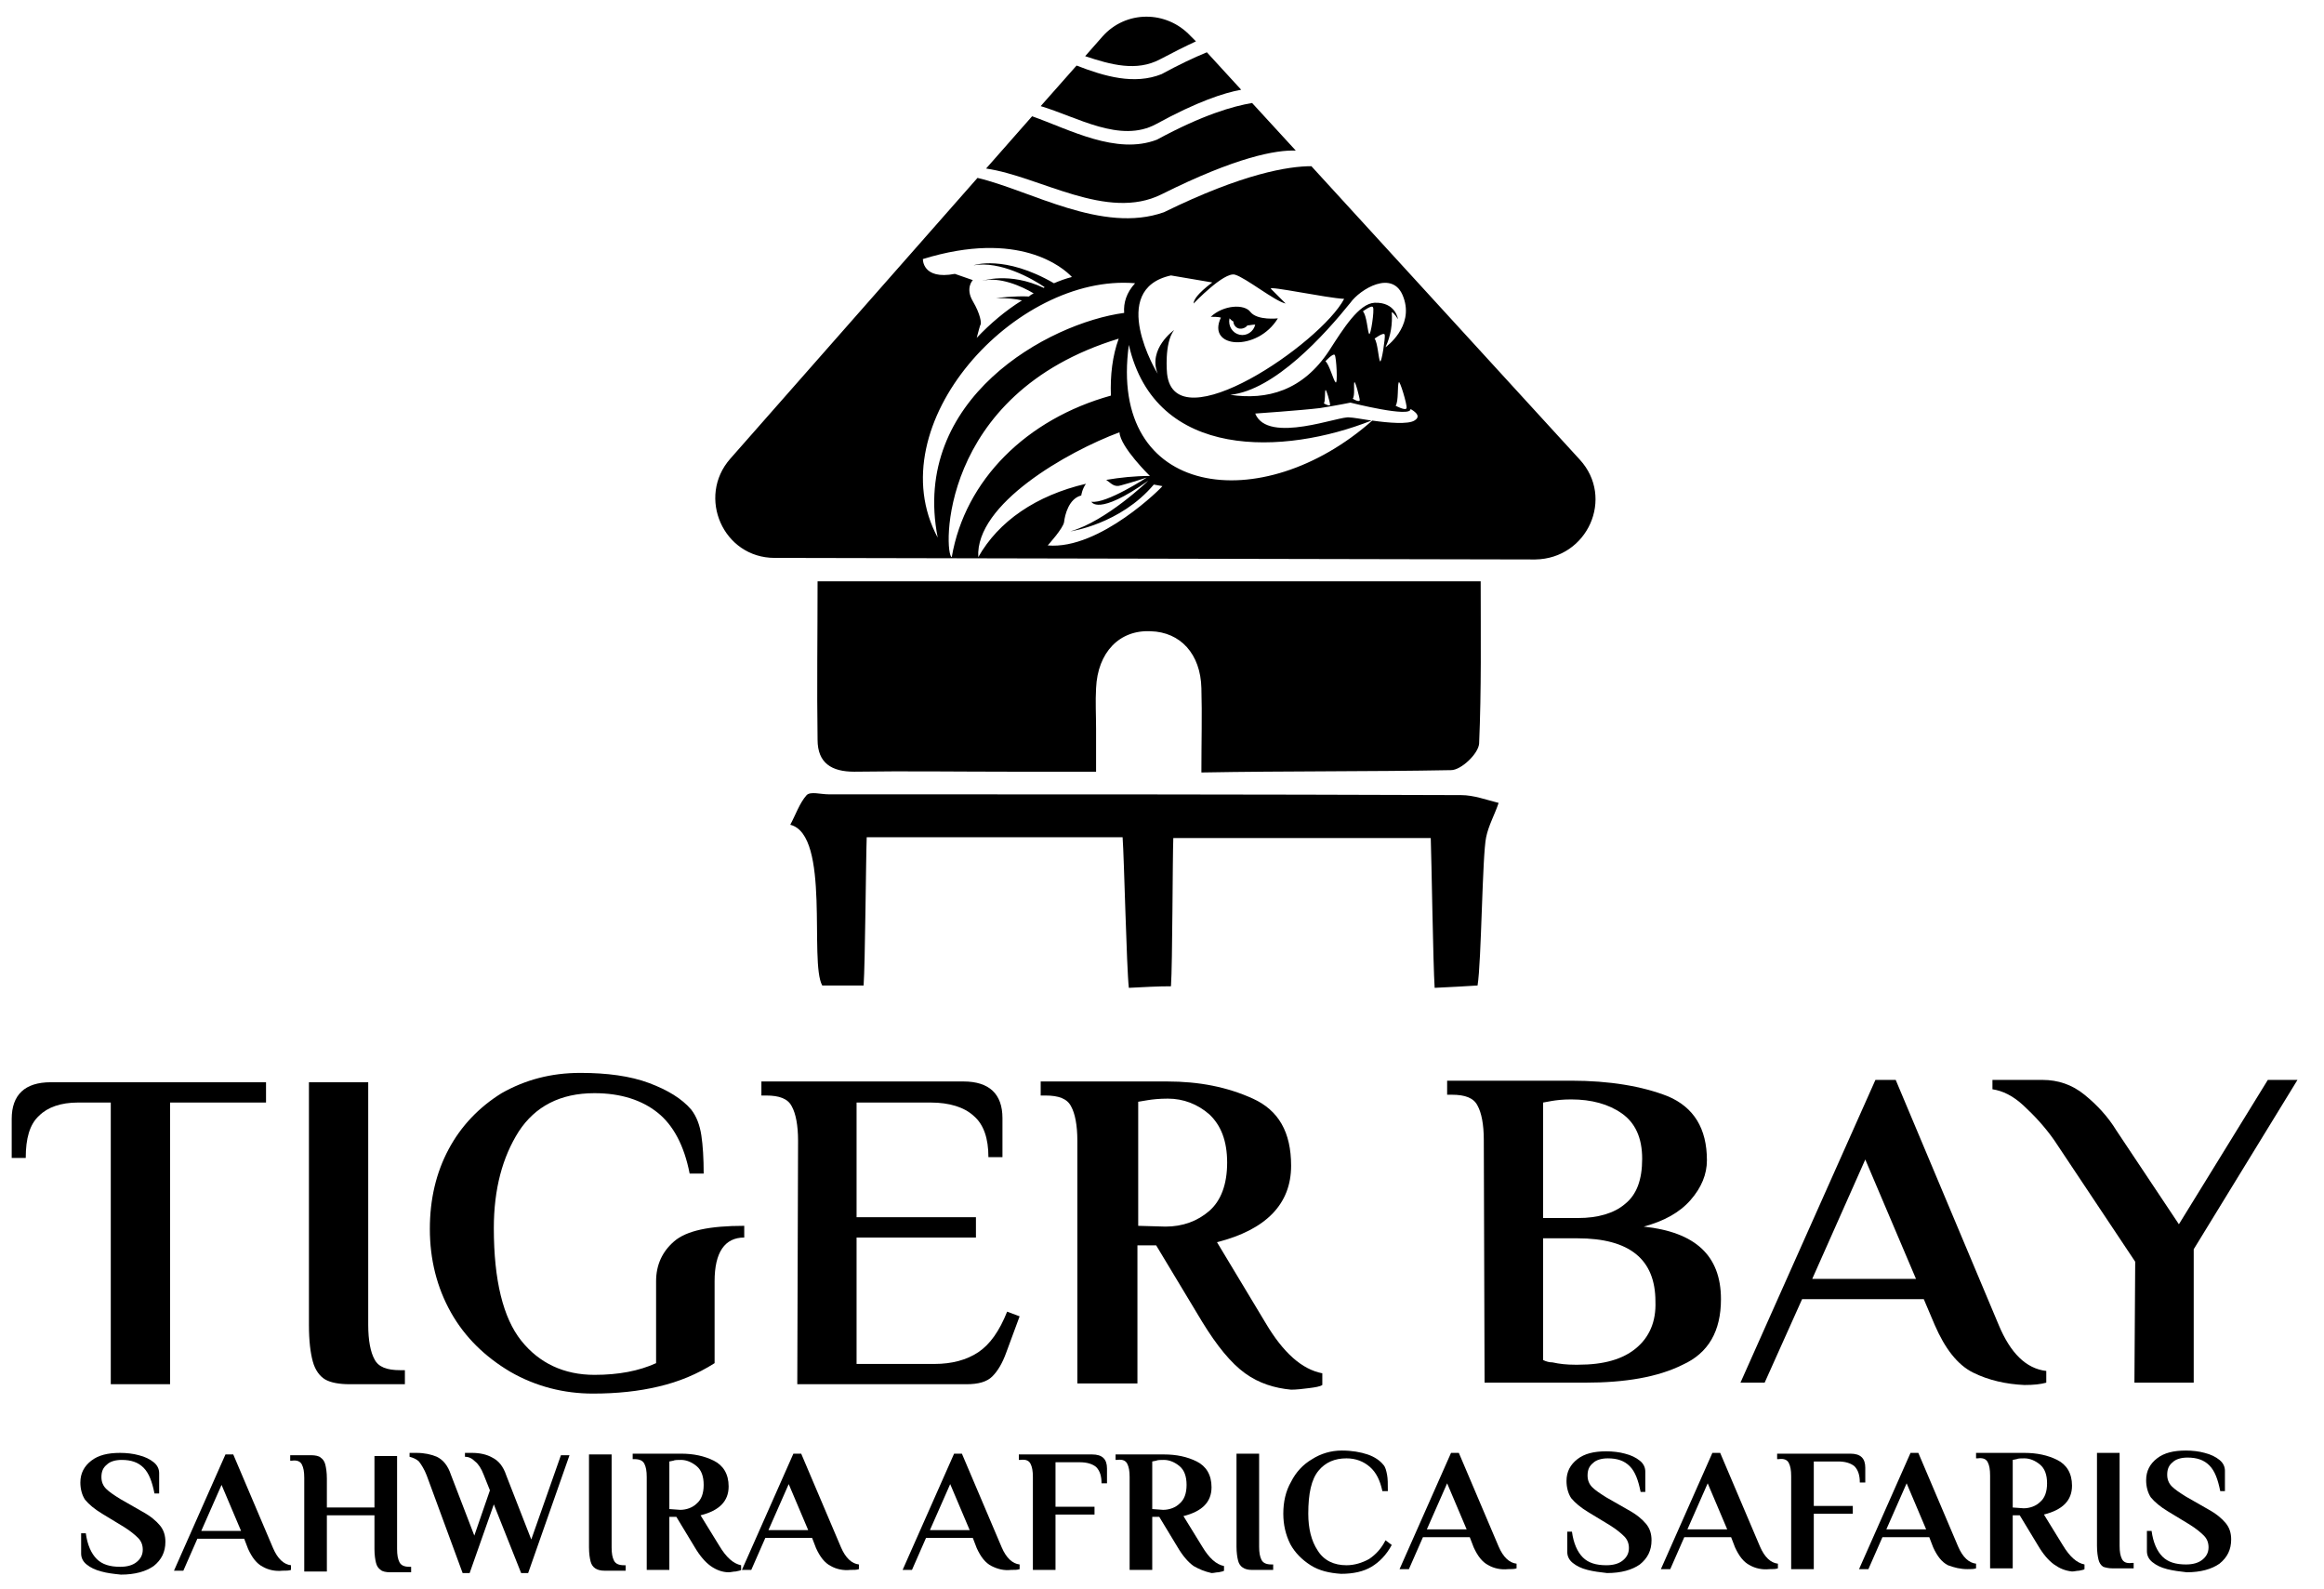 <svg xmlns="http://www.w3.org/2000/svg" xmlns:xlink="http://www.w3.org/1999/xlink" id="Layer_1" x="0px" y="0px" viewBox="0 0 297.9 203.6" style="enable-background:new 0 0 297.9 203.6;" xml:space="preserve"><style type="text/css">	.st0{clip-path:url(#SVGID_00000062909599281656542520000011854040647852777112_);}	.st1{clip-path:url(#SVGID_00000093174780252800524120000018176891732822897064_);}</style><g>	<defs>		<rect id="SVGID_1_" x="-23.8" y="-7.1" width="343.8" height="228.8"></rect>	</defs>	<clipPath id="SVGID_00000031892472345647433500000006161411500622580353_">		<use xlink:href="#SVGID_1_" style="overflow:visible;"></use>	</clipPath>	<g style="clip-path:url(#SVGID_00000031892472345647433500000006161411500622580353_);">		<defs>			<rect id="SVGID_00000017518969760926811630000002823013000504230312_" x="-23.8" y="-70" width="343.8" height="343.8"></rect>		</defs>		<clipPath id="SVGID_00000144302299411387266320000015282478867989739406_">			<use xlink:href="#SVGID_00000017518969760926811630000002823013000504230312_" style="overflow:visible;"></use>		</clipPath>		<path style="clip-path:url(#SVGID_00000144302299411387266320000015282478867989739406_);" d="M13,201.4c-0.8-0.2-1.4-0.5-1.9-0.9    c-0.5-0.4-0.7-0.9-0.7-1.4l0-2.6l0.6,0c0.2,1.5,0.7,2.6,1.4,3.3c0.7,0.7,1.7,1,3,1c0.9,0,1.6-0.2,2.1-0.6c0.5-0.4,0.8-0.9,0.8-1.6    c0-0.6-0.2-1.1-0.6-1.5c-0.4-0.4-1-0.9-1.8-1.4l-2.8-1.7c-1-0.6-1.7-1.2-2.2-1.8c-0.4-0.6-0.6-1.4-0.6-2.2c0-1.2,0.5-2.1,1.4-2.8    c0.9-0.7,2.1-1,3.7-1c0.8,0,1.7,0.1,2.4,0.3c0.8,0.2,1.4,0.5,1.9,0.9c0.5,0.4,0.7,0.9,0.7,1.4l0,2.6l-0.6,0    c-0.3-1.5-0.7-2.6-1.4-3.3c-0.7-0.7-1.6-1-2.8-1c-0.8,0-1.5,0.2-1.9,0.6c-0.5,0.4-0.7,0.9-0.7,1.6c0,0.6,0.2,1.1,0.6,1.5    c0.4,0.4,1,0.8,1.8,1.3l2.8,1.6c1.1,0.6,1.8,1.2,2.3,1.8c0.5,0.6,0.7,1.3,0.7,2.1c0,1.3-0.5,2.3-1.5,3.1c-1,0.7-2.4,1.1-4.2,1.1    C14.5,201.7,13.7,201.6,13,201.4"></path>		<path style="clip-path:url(#SVGID_00000144302299411387266320000015282478867989739406_);" d="M33.7,200.8    c-0.8-0.4-1.4-1.2-1.9-2.3l-0.5-1.3l-6,0l-1.8,4.1l-1.2,0l6.6-14.9l1,0l5.1,12c0.6,1.4,1.4,2.1,2.3,2.2l0,0.6    c-0.3,0.1-0.6,0.1-1.1,0.1C35.3,201.4,34.4,201.2,33.7,200.8 M25.8,196.2l5.1,0l-2.5-5.9L25.8,196.2z"></path>		<path style="clip-path:url(#SVGID_00000144302299411387266320000015282478867989739406_);" d="M39,189.4c0-0.8-0.1-1.3-0.3-1.7    c-0.2-0.4-0.6-0.6-1.3-0.5l-0.2,0l0-0.7l2.7,0c0.5,0,1,0.1,1.2,0.3c0.3,0.2,0.5,0.5,0.6,0.9c0.1,0.4,0.2,1,0.2,1.8l0,3.7l6.1,0    l0-6.6l2.9,0l0,11.9c0,0.8,0.1,1.3,0.3,1.7c0.2,0.4,0.6,0.6,1.3,0.6l0.2,0l0,0.7l-2.7,0c-0.5,0-1-0.1-1.2-0.3    c-0.3-0.2-0.5-0.5-0.6-0.9c-0.1-0.4-0.2-1-0.2-1.8l0-4.3l-6.1,0l0,7.2l-2.9,0L39,189.4z"></path>		<path style="clip-path:url(#SVGID_00000144302299411387266320000015282478867989739406_);" d="M54.7,189.1c-0.3-0.8-0.7-1.4-1-1.8    c-0.3-0.3-0.8-0.5-1.2-0.6l0-0.5l0.9,0c1,0,1.9,0.2,2.6,0.5c0.8,0.4,1.4,1.1,1.8,2.3l3,7.8l2-5.8l-0.8-2c-0.3-0.8-0.7-1.4-1.1-1.7    c-0.4-0.4-0.8-0.6-1.3-0.6l0-0.5l0.9,0c1,0,1.9,0.2,2.6,0.6c0.8,0.4,1.4,1.1,1.8,2.3l3.2,8.2l3.8-10.8l1.1,0l-5.3,15.1l-0.9,0    l-3.5-8.8l-3.1,8.8l-0.9,0L54.7,189.1z"></path>		<path style="clip-path:url(#SVGID_00000144302299411387266320000015282478867989739406_);" d="M76.3,201c-0.3-0.2-0.5-0.5-0.6-0.9    c-0.1-0.4-0.2-1-0.2-1.8l0-11.9l2.9,0l0,11.9c0,0.8,0.1,1.3,0.3,1.7c0.2,0.4,0.6,0.6,1.3,0.6l0.2,0l0,0.7l-2.7,0    C77,201.3,76.6,201.2,76.3,201"></path>		<path style="clip-path:url(#SVGID_00000144302299411387266320000015282478867989739406_);" d="M91.1,200.7    c-0.7-0.5-1.4-1.3-2.1-2.5l-2.3-3.8l-0.9,0l0,6.8l-2.9,0l0-11.9c0-0.8-0.1-1.3-0.3-1.7c-0.2-0.4-0.6-0.6-1.3-0.6l-0.2,0l0-0.7    l6.2,0c1.6,0,3,0.3,4.2,0.9c1.2,0.6,1.9,1.7,1.9,3.3c0,1.9-1.2,3.1-3.6,3.7l2.4,3.9c0.9,1.5,1.8,2.3,2.8,2.5l0,0.6    c-0.1,0.1-0.3,0.1-0.7,0.2c-0.3,0-0.6,0.1-0.9,0.1C92.6,201.5,91.8,201.2,91.1,200.7 M87.2,193.5c0.8,0,1.6-0.3,2.1-0.8    c0.6-0.5,0.9-1.3,0.9-2.4c0-1.1-0.3-1.9-0.9-2.4c-0.6-0.5-1.3-0.8-2-0.8c-0.4,0-0.8,0-1,0.1l-0.5,0.1l0,6.1L87.2,193.5z"></path>		<path style="clip-path:url(#SVGID_00000144302299411387266320000015282478867989739406_);" d="M106.5,200.7    c-0.8-0.4-1.4-1.2-1.9-2.3l-0.5-1.3l-6,0l-1.8,4.1l-1.2,0l6.6-14.9l1,0l5.1,12c0.6,1.4,1.4,2.1,2.3,2.2l0,0.6    c-0.3,0.1-0.6,0.1-1.1,0.1C108.1,201.3,107.2,201.1,106.5,200.7 M98.5,196.1l5.1,0l-2.5-5.9L98.5,196.1z"></path>		<path style="clip-path:url(#SVGID_00000144302299411387266320000015282478867989739406_);" d="M127.1,200.7    c-0.8-0.4-1.4-1.2-1.9-2.3l-0.5-1.3l-6,0l-1.8,4.1l-1.2,0l6.6-14.9l1,0l5.1,12c0.6,1.4,1.4,2.1,2.3,2.2l0,0.6    c-0.3,0.1-0.6,0.1-1.1,0.1C128.7,201.3,127.9,201.1,127.1,200.7 M119.2,196.1l5.1,0l-2.5-5.9L119.2,196.1z"></path>		<path style="clip-path:url(#SVGID_00000144302299411387266320000015282478867989739406_);" d="M132.4,189.3c0-0.8-0.1-1.3-0.3-1.7    c-0.2-0.4-0.6-0.6-1.3-0.5l-0.2,0l0-0.7l9.4,0c1.3,0,1.9,0.6,1.9,1.8l0,1.9l-0.7,0c0-0.9-0.2-1.6-0.7-2.1    c-0.5-0.4-1.2-0.6-2.1-0.6l-3.1,0l0,5.7l5,0l0,1l-5,0l0,7.1l-2.9,0L132.4,189.3z"></path>		<path style="clip-path:url(#SVGID_00000144302299411387266320000015282478867989739406_);" d="M153,200.7    c-0.7-0.5-1.4-1.3-2.1-2.5l-2.3-3.8l-0.9,0l0,6.8l-2.9,0l0-11.9c0-0.8-0.1-1.3-0.3-1.7c-0.2-0.4-0.6-0.6-1.3-0.5l-0.2,0l0-0.7    l6.2,0c1.6,0,3,0.3,4.2,0.9c1.2,0.6,1.9,1.7,1.9,3.3c0,1.9-1.2,3.1-3.6,3.7l2.4,3.9c0.9,1.5,1.8,2.3,2.8,2.5l0,0.6    c-0.1,0.1-0.3,0.1-0.7,0.2c-0.3,0-0.6,0.1-0.9,0.1C154.4,201.4,153.7,201.1,153,200.7 M149.1,193.5c0.8,0,1.6-0.3,2.1-0.8    c0.6-0.5,0.9-1.3,0.9-2.4c0-1.1-0.3-1.9-0.9-2.4c-0.6-0.5-1.3-0.8-2-0.8c-0.4,0-0.8,0-1,0.1l-0.5,0.1l0,6.1L149.1,193.5z"></path>		<path style="clip-path:url(#SVGID_00000144302299411387266320000015282478867989739406_);" d="M159.3,200.9    c-0.3-0.2-0.5-0.5-0.6-0.9c-0.1-0.4-0.2-1-0.2-1.8l0-11.9l2.9,0l0,11.9c0,0.8,0.1,1.3,0.3,1.7c0.2,0.4,0.6,0.6,1.3,0.6l0.2,0    l0,0.7l-2.7,0C160,201.2,159.6,201.1,159.3,200.9"></path>		<path style="clip-path:url(#SVGID_00000144302299411387266320000015282478867989739406_);" d="M168,200.6c-1.1-0.7-2-1.6-2.6-2.7    c-0.6-1.2-0.9-2.5-0.9-3.9c0-1.5,0.3-2.9,1-4.1c0.6-1.2,1.5-2.2,2.7-2.9c1.1-0.7,2.4-1.1,3.8-1.1c1.3,0,2.4,0.2,3.3,0.5    c0.9,0.3,1.6,0.8,2,1.3c0.3,0.3,0.4,0.8,0.5,1.3c0.1,0.5,0.1,1.2,0.1,2.1l-0.7,0c-0.3-1.4-0.8-2.4-1.6-3.1c-0.8-0.7-1.8-1.1-3-1.1    c-1.5,0-2.7,0.5-3.6,1.6c-0.9,1.1-1.3,2.9-1.3,5.5c0,1.9,0.4,3.5,1.2,4.7c0.8,1.3,2.1,1.9,3.7,1.9c1,0,2-0.3,2.9-0.8    c0.9-0.6,1.6-1.4,2.1-2.4l0.8,0.6c-0.7,1.3-1.6,2.2-2.6,2.8c-1,0.6-2.3,0.9-3.9,0.9C170.4,201.6,169.1,201.3,168,200.6"></path>		<path style="clip-path:url(#SVGID_00000144302299411387266320000015282478867989739406_);" d="M190.8,200.6    c-0.8-0.4-1.4-1.2-1.9-2.3l-0.5-1.3l-6,0l-1.8,4.1l-1.2,0l6.6-14.9l1,0l5.1,12c0.6,1.4,1.4,2.1,2.3,2.2l0,0.6    c-0.3,0.1-0.6,0.1-1.1,0.1C192.4,201.2,191.5,201,190.8,200.6 M182.9,196l5.1,0l-2.5-5.9L182.9,196z"></path>		<path style="clip-path:url(#SVGID_00000144302299411387266320000015282478867989739406_);" d="M203.5,201.2    c-0.8-0.2-1.4-0.5-1.9-0.9c-0.5-0.4-0.7-0.9-0.7-1.4l0-2.6l0.6,0c0.2,1.5,0.7,2.6,1.4,3.3c0.7,0.7,1.7,1,3,1    c0.9,0,1.6-0.2,2.1-0.6c0.5-0.4,0.8-0.9,0.8-1.6c0-0.6-0.2-1.1-0.6-1.5c-0.4-0.4-1-0.9-1.8-1.4l-2.8-1.7c-1-0.6-1.7-1.2-2.2-1.8    c-0.4-0.6-0.6-1.4-0.6-2.2c0-1.2,0.5-2.1,1.4-2.8c0.9-0.7,2.1-1,3.7-1c0.8,0,1.7,0.1,2.4,0.3c0.8,0.2,1.4,0.5,1.9,0.9    c0.5,0.4,0.7,0.9,0.7,1.4l0,2.6l-0.6,0c-0.3-1.5-0.7-2.6-1.4-3.3c-0.7-0.7-1.6-1-2.8-1c-0.8,0-1.5,0.2-1.9,0.6    c-0.5,0.4-0.7,0.9-0.7,1.6c0,0.6,0.2,1.1,0.6,1.5c0.4,0.4,1,0.8,1.8,1.3l2.8,1.6c1.1,0.6,1.8,1.2,2.3,1.8c0.5,0.6,0.7,1.3,0.7,2.1    c0,1.3-0.5,2.3-1.5,3.1c-1,0.7-2.4,1.1-4.2,1.1C205.1,201.5,204.3,201.4,203.5,201.2"></path>		<path style="clip-path:url(#SVGID_00000144302299411387266320000015282478867989739406_);" d="M224.3,200.6    c-0.8-0.4-1.4-1.2-1.9-2.3l-0.5-1.3l-6,0l-1.8,4.1l-1.2,0l6.6-14.9l1,0l5.1,12c0.6,1.4,1.4,2.1,2.3,2.2l0,0.6    c-0.3,0.1-0.6,0.1-1.1,0.1C225.9,201.2,225,201,224.3,200.6 M216.3,196l5.1,0l-2.5-5.9L216.3,196z"></path>		<path style="clip-path:url(#SVGID_00000144302299411387266320000015282478867989739406_);" d="M229.6,189.2c0-0.8-0.1-1.3-0.3-1.7    c-0.2-0.4-0.6-0.6-1.3-0.5l-0.2,0l0-0.7l9.4,0c1.3,0,1.9,0.6,1.9,1.8l0,1.9l-0.7,0c0-0.9-0.2-1.6-0.7-2.1    c-0.5-0.4-1.2-0.6-2.1-0.6l-3.1,0l0,5.7l5,0l0,1l-5,0l0,7.1l-2.9,0L229.6,189.2z"></path>		<path style="clip-path:url(#SVGID_00000144302299411387266320000015282478867989739406_);" d="M249.7,200.6    c-0.8-0.4-1.4-1.2-1.9-2.3l-0.5-1.3l-6,0l-1.8,4.1l-1.2,0l6.6-14.9l1,0l5.1,12c0.6,1.4,1.4,2.1,2.3,2.2l0,0.6    c-0.3,0.1-0.6,0.1-1.1,0.1C251.3,201.1,250.5,200.9,249.7,200.6 M241.8,196l5.1,0l-2.5-5.9L241.8,196z"></path>		<path style="clip-path:url(#SVGID_00000144302299411387266320000015282478867989739406_);" d="M263.3,200.5    c-0.7-0.5-1.4-1.3-2.1-2.5l-2.3-3.8l-0.9,0l0,6.8l-2.9,0l0-11.9c0-0.8-0.1-1.3-0.3-1.7c-0.2-0.4-0.6-0.6-1.3-0.5h-0.2l0-0.7l6.2,0    c1.6,0,3,0.3,4.2,0.9c1.2,0.6,1.9,1.7,1.9,3.3c0,1.9-1.2,3.1-3.6,3.7l2.4,3.9c0.9,1.5,1.8,2.3,2.8,2.5l0,0.6    c-0.1,0.1-0.3,0.1-0.7,0.2c-0.3,0-0.6,0.1-0.9,0.1C264.7,201.3,264,201,263.3,200.5 M259.4,193.3c0.8,0,1.6-0.3,2.1-0.8    c0.6-0.5,0.9-1.3,0.9-2.4c0-1.1-0.3-1.9-0.9-2.4c-0.6-0.5-1.3-0.8-2-0.8c-0.4,0-0.8,0-1,0.1l-0.5,0.1l0,6.1L259.4,193.3z"></path>		<path style="clip-path:url(#SVGID_00000144302299411387266320000015282478867989739406_);" d="M269.6,200.8    c-0.3-0.2-0.5-0.5-0.6-0.9c-0.1-0.4-0.2-1-0.2-1.8l0-11.9l2.9,0l0,11.9c0,0.8,0.1,1.3,0.3,1.7c0.2,0.4,0.6,0.6,1.3,0.5h0.2l0,0.7    l-2.7,0C270.3,201,269.9,200.9,269.6,200.8"></path>		<path style="clip-path:url(#SVGID_00000144302299411387266320000015282478867989739406_);" d="M277.8,201.1    c-0.8-0.2-1.4-0.5-1.9-0.9c-0.5-0.4-0.7-0.9-0.7-1.4l0-2.6l0.6,0c0.2,1.5,0.7,2.6,1.4,3.3c0.7,0.7,1.7,1,3,1    c0.9,0,1.6-0.2,2.1-0.6c0.5-0.4,0.8-0.9,0.8-1.6c0-0.6-0.2-1.1-0.6-1.5c-0.4-0.4-1-0.9-1.8-1.4l-2.8-1.7c-1-0.6-1.7-1.2-2.2-1.8    c-0.4-0.6-0.6-1.4-0.6-2.2c0-1.2,0.5-2.1,1.4-2.8c0.9-0.7,2.1-1,3.7-1c0.8,0,1.7,0.1,2.4,0.3c0.8,0.2,1.4,0.5,1.9,0.9    c0.5,0.4,0.7,0.9,0.7,1.4l0,2.6l-0.6,0c-0.3-1.5-0.7-2.6-1.4-3.3c-0.7-0.7-1.6-1-2.8-1c-0.8,0-1.5,0.2-1.9,0.6    c-0.5,0.4-0.7,0.9-0.7,1.6c0,0.6,0.2,1.1,0.6,1.5c0.4,0.4,1,0.8,1.8,1.3l2.8,1.6c1.1,0.6,1.8,1.2,2.3,1.8c0.5,0.6,0.7,1.3,0.7,2.1    c0,1.3-0.5,2.3-1.5,3.1c-1,0.7-2.4,1.1-4.2,1.1C279.4,201.4,278.6,201.3,277.8,201.1"></path>		<path style="clip-path:url(#SVGID_00000144302299411387266320000015282478867989739406_);" d="M14.2,141.3l-4.2,0    c-2.2,0-3.9,0.6-5,1.7c-1.2,1.1-1.7,2.9-1.7,5.4l-1.8,0l0-5c0-3.1,1.7-4.7,5-4.7l27.6,0l0,2.6l-12.3,0l0,36.1l-7.6,0L14.2,141.3z"></path>		<path style="clip-path:url(#SVGID_00000144302299411387266320000015282478867989739406_);" d="M41.7,176.8    c-0.7-0.4-1.3-1.2-1.6-2.3c-0.3-1.1-0.5-2.6-0.5-4.7l0-31.1l7.6,0l0,31.1c0,2,0.3,3.5,0.8,4.4c0.5,1,1.6,1.4,3.3,1.4l0.6,0l0,1.8    l-7.1,0C43.5,177.4,42.4,177.2,41.7,176.8"></path>		<path style="clip-path:url(#SVGID_00000144302299411387266320000015282478867989739406_);" d="M65.4,175.8    c-3.2-1.9-5.8-4.4-7.6-7.6c-1.8-3.2-2.7-6.8-2.7-10.7c0-3.8,0.8-7.2,2.4-10.2c1.6-3,3.9-5.4,6.8-7.2c3-1.7,6.3-2.6,10.1-2.6    c3.4,0,6.4,0.4,8.8,1.3c2.4,0.9,4.2,2,5.4,3.4c0.7,0.9,1.1,2,1.3,3.3c0.2,1.3,0.3,3,0.3,4.9l-1.8,0c-0.7-3.6-2.1-6.2-4.1-7.8    c-2-1.6-4.7-2.5-8.1-2.5c-4.4,0-7.6,1.7-9.7,4.9c-2.1,3.3-3.2,7.4-3.2,12.4c0,6.7,1.2,11.5,3.5,14.4c2.3,2.9,5.5,4.4,9.4,4.4    c3.1,0,5.7-0.5,7.9-1.5l0-10.5c0-2.1,0.8-3.8,2.3-5.1c1.6-1.4,4.6-2,9-2l0,1.5c-2.5,0-3.8,1.9-3.8,5.6l0,10.5    c-2.2,1.4-4.6,2.4-7.2,3c-2.5,0.6-5.3,0.9-8.4,0.9C72.3,178.6,68.7,177.7,65.4,175.8"></path>		<path style="clip-path:url(#SVGID_00000144302299411387266320000015282478867989739406_);" d="M102.3,146.2c0-2-0.3-3.5-0.8-4.4    c-0.5-1-1.6-1.4-3.3-1.4l-0.6,0l0-1.8l25.9,0c3.3,0,5,1.6,5,4.7l0,5l-1.8,0c0-2.4-0.6-4.2-1.9-5.3c-1.2-1.1-3.1-1.7-5.5-1.7    l-9.5,0l0,14.7l15.3,0l0,2.6l-15.3,0l0,16.2l10,0c2.2,0,4.1-0.5,5.6-1.5c1.5-1,2.7-2.7,3.7-5.2l1.6,0.6l-1.7,4.6    c-0.5,1.4-1.1,2.4-1.8,3.1c-0.7,0.7-1.8,1-3.3,1l-21.7,0L102.3,146.2z"></path>		<path style="clip-path:url(#SVGID_00000144302299411387266320000015282478867989739406_);" d="M159.6,176    c-1.8-1.3-3.6-3.5-5.5-6.6l-5.9-9.8l-2.4,0l0,17.7l-7.7,0l0-31.1c0-2-0.3-3.5-0.8-4.4c-0.5-1-1.6-1.4-3.3-1.4l-0.6,0l0-1.8l16.2,0    c4.1,0,7.7,0.7,11,2.2c3.3,1.5,4.9,4.3,4.9,8.6c0,4.9-3.2,8.2-9.5,9.8l6.2,10.3c2.3,3.9,4.7,6,7.3,6.5l0,1.5    c-0.3,0.2-0.9,0.3-1.7,0.4c-0.8,0.1-1.6,0.2-2.3,0.2C163.4,177.9,161.4,177.3,159.6,176 M149.4,157.2c2.2,0,4.1-0.7,5.6-2    c1.5-1.3,2.3-3.4,2.3-6.2c0-2.8-0.8-4.8-2.3-6.2c-1.5-1.3-3.3-2-5.3-2c-1.1,0-2,0.1-2.6,0.2l-1.2,0.2l0,15.9L149.4,157.2z"></path>		<path style="clip-path:url(#SVGID_00000144302299411387266320000015282478867989739406_);" d="M190.2,146.1c0-2-0.3-3.5-0.8-4.4    c-0.5-1-1.6-1.4-3.3-1.4l-0.6,0l0-1.8l15.9,0c4.9,0,9.1,0.7,12.4,2c3.3,1.4,5,4.1,5,8.2c0,1.8-0.7,3.5-2.1,5.1    c-1.4,1.6-3.4,2.7-6,3.4c6.6,0.7,9.9,3.7,9.9,9.3c0,4.1-1.6,6.9-4.9,8.4c-3.2,1.6-7.4,2.3-12.5,2.3l-12.9,0L190.2,146.1z     M202.3,156.1c2.5,0,4.6-0.6,6-1.8c1.5-1.2,2.2-3.1,2.2-5.8c0-2.7-0.9-4.6-2.6-5.8c-1.7-1.2-3.9-1.8-6.5-1.8    c-1.1,0-1.9,0.1-2.5,0.2l-1.1,0.2l0,14.8L202.3,156.1z M202.3,174.9c3.3,0,5.7-0.7,7.4-2.1c1.7-1.4,2.6-3.4,2.5-6    c0-5.4-3.3-8.1-10-8.1l-4.4,0l0,15.6c0.4,0.2,0.8,0.3,1.2,0.3c0.9,0.2,1.8,0.3,2.9,0.3L202.3,174.9z"></path>		<path style="clip-path:url(#SVGID_00000144302299411387266320000015282478867989739406_);" d="M252.9,175.9c-2-1-3.6-3.1-4.9-6.1    l-1.4-3.3l-15.6,0l-4.8,10.7l-3.1,0l17.3-38.8l2.6,0l13.2,31.4c1.5,3.6,3.5,5.6,6.1,5.9l0,1.5c-0.7,0.2-1.6,0.3-2.8,0.3    C257.2,177.4,254.9,176.9,252.9,175.9 M232.3,163.9l13.3,0l-6.5-15.3L232.3,163.9z"></path>		<path style="clip-path:url(#SVGID_00000144302299411387266320000015282478867989739406_);" d="M273.7,161.7l-10.4-15.6    c-1.2-1.7-2.5-3.1-3.9-4.4c-1.4-1.3-2.7-1.9-4-2.1l0-1.2l6.4,0c2,0,3.8,0.6,5.4,1.9c1.6,1.3,3,2.8,4.1,4.6l8,12l11.4-18.5l3.8,0    l-13.3,21.7l0,17.1l-7.6,0L273.7,161.7z"></path>		<path style="clip-path:url(#SVGID_00000144302299411387266320000015282478867989739406_);" d="M186,98.7c1.3,0,3.5-2.1,3.6-3.4    c0.3-6.9,0.2-13.9,0.2-20.8h-85c0,7-0.1,13.7,0,20.3c0,3,1.8,4.1,4.7,4.1c6.7-0.1,13.3,0,20,0c3.6,0,7.1,0,11,0c0-2.4,0-4,0-5.5    c0-1.7-0.1-3.5,0-5.2c0.2-4.6,3-7.5,7-7.3c3.8,0.1,6.4,2.9,6.5,7.3c0.1,3.4,0,6.9,0,10.8C165.1,98.8,175.6,98.9,186,98.7"></path>		<path style="clip-path:url(#SVGID_00000144302299411387266320000015282478867989739406_);" d="M106.2,101.8c-1,0-2.3-0.4-2.8,0.1    c-0.9,1-1.4,2.5-2.1,3.8c5.2,1.3,2.4,17.6,4.1,20.6h5.3c0.2-2.7,0.3-16.5,0.4-19h32.8c0.2,2.7,0.5,16.6,0.8,19.3    c2-0.1,3.7-0.2,5.4-0.2c0.2-2.8,0.2-16.6,0.3-19h33c0.1,2.6,0.3,16.2,0.5,19.2c2.2-0.1,3.9-0.2,5.5-0.3c0.5-3,0.6-16.7,1.1-19    c0.3-1.5,1.1-2.9,1.6-4.4c-1.6-0.4-3.2-1-4.8-1C160.3,101.8,133.3,101.8,106.2,101.8"></path>		<path style="clip-path:url(#SVGID_00000144302299411387266320000015282478867989739406_);" d="M163.8,40.8c0,0-2.6,0.3-3.5-0.8    c-0.8-1.1-3.5-0.9-5.1,0.6c0.4,0,0.9,0,1.3,0.1C154.6,44.7,161.2,45.1,163.8,40.8 M157.6,40.8c0.2,0.2,0.3,0.3,0.5,0.4    c0,0.4,0.3,0.8,0.7,0.9c0.4,0.1,0.9-0.1,1.1-0.4c0.3,0,0.6-0.1,1-0.1c-0.2,0.9-1.1,1.5-2,1.3C158,42.7,157.4,41.8,157.6,40.8"></path>		<path style="clip-path:url(#SVGID_00000144302299411387266320000015282478867989739406_);" d="M148.9,24.9    c9.6-4.8,14.7-5.7,17.2-5.6l-5.6-6.1c-2.4,0.4-6.3,1.5-12.2,4.7c-5.2,2-11.2-1.3-16-3l-5.9,6.7C133.3,22.6,141.9,28.4,148.9,24.9"></path>		<path style="clip-path:url(#SVGID_00000144302299411387266320000015282478867989739406_);" d="M148.2,15.9c5.3-2.9,8.7-4,10.9-4.4    l-4.4-4.8c-1.7,0.7-3.6,1.6-5.8,2.8c-3.5,1.4-7.3,0.3-10.9-1.1l-4.6,5.2C138.1,15,143.6,18.4,148.2,15.9"></path>		<path style="clip-path:url(#SVGID_00000144302299411387266320000015282478867989739406_);" d="M148.7,7.6c1.7-0.9,3.3-1.7,4.6-2.3    l-0.7-0.7c-3.1-3.3-8.3-3.3-11.3,0.1l-2.2,2.5C142.4,8.3,145.7,9.2,148.7,7.6"></path>		<path style="clip-path:url(#SVGID_00000144302299411387266320000015282478867989739406_);" d="M202.5,58.9l-34.4-37.6    c-2.9,0-8.7,0.9-18.9,5.9c-7.9,2.8-17.1-2.8-23.9-4.4L93.6,58.8c-4.3,4.9-0.9,12.7,5.7,12.7l97.5,0.2    C203.5,71.6,207,63.8,202.5,58.9 M179.9,38.1c1.4,3.8-2.3,6.4-2.3,6.4c0.7-1.5,0.9-3,0.8-4.5c0.3,0.1,0.8,0.9,0.8,0.9    s-0.3-2.2-3-2.1c-2,0.1-4,3.3-5.8,6.1c-3.4,5.2-8,6.4-12.7,5.7c5.7-0.6,12.1-7.7,15.4-11.8C174.3,37.1,178.6,34.4,179.9,38.1     M180.3,52.3c-0.1,0.4-1.4-0.3-1.4-0.3c0.4-0.6,0.2-2.6,0.4-3C179.4,48.6,180.4,51.9,180.3,52.3 M176.9,46.3    c-0.2-0.3-0.3-2.4-0.7-2.9c0,0,1.2-0.9,1.3-0.5C177.6,43.2,177.1,46.6,176.9,46.3 M175.5,42.8c-0.2-0.3-0.3-2.4-0.8-2.9    c0,0,1.2-0.9,1.3-0.5C176.2,39.7,175.7,43.1,175.5,42.8 M174.3,51.3c-0.1,0.3-0.9-0.2-0.9-0.2c0.3-0.4,0.1-1.8,0.2-2.1    C173.7,48.7,174.3,51,174.3,51.3 M169.9,46.3c0,0,1-1.1,1.2-0.8c0.2,0.3,0.4,3.8,0.1,3.5C170.9,48.7,170.4,46.7,169.9,46.3     M170.5,51.9c-0.1,0.2-0.8-0.2-0.8-0.2c0.2-0.3,0.1-1.5,0.2-1.7C170,49.8,170.5,51.6,170.5,51.9 M150.1,35.3l5.3,0.9    c0,0-2.4,1.7-2.4,2.7c0,0,3.9-4.1,5.3-3.7c1.4,0.4,5.1,3.4,6.5,3.7c0,0-1.6-1.6-1.9-1.9c-0.3-0.4,7.2,1.2,9.4,1.3    c-3,5.7-21.7,18.5-22.7,9.6c0,0-0.4-3.9,0.9-5.6c0,0-3.4,2.4-2.1,5.6C148.3,47.8,141.9,37.1,150.1,35.3 M118.3,33.2    c12.3-3.8,18,1.1,19.1,2.3c-0.8,0.2-1.6,0.5-2.3,0.8c-6.4-3.7-10.3-2.3-10.3-2.3c3.4-0.6,7.5,1.7,9.1,2.8l-0.1,0.1    c-4.4-2.1-7.9-0.9-7.9-0.9c2.2-0.6,5.1,0.7,6.6,1.6c-0.2,0.1-0.4,0.2-0.6,0.4c-1.8-0.1-4.2,0.2-4.2,0.2c1.4,0,2.5,0.1,3.3,0.3    c-2.1,1.3-4.1,3-5.8,4.8c0.2-0.7,0.4-1.6,0.5-1.7c0.1-0.2,0-1.3-1-3c-1-1.7,0-2.7,0-2.7l-2.3-0.8    C118.2,35.9,118.3,33.2,118.3,33.2 M145.5,36.3c-1.1,1.2-1.5,2.5-1.4,3.8c-9.7,1.3-27.4,11-23.9,28.8    C112.4,54.4,130.2,35,145.5,36.3 M143.4,43.4c-0.8,2.2-1.1,4.7-1,7.3c-10.8,3-18.7,10.8-20.4,20.7C121,71.2,120.1,50.5,143.4,43.4     M134.3,69.9c0,0,2-2.2,2.1-3c0.1-0.9,0.6-3,2.2-3.4c0,0,0.1-0.8,0.6-1.5c-6.4,1.5-11.2,4.8-13.8,9.4c-0.4-6.8,11.4-13.5,18.1-16    c0.1,1.9,3.9,5.6,3.9,5.6c-2,0-3.8,0.2-5.6,0.5c0.6,0.4,1,1,1.9,0.7c1.5-0.4,3.3-1,3.3-1s-5.2,3.4-7.1,3.1c0,0,0.8,1.9,7.3-2.7    c0,0-5.4,5.2-10,6.5c0,0,6.4-0.9,10.7-6l1.1,0.2C149.1,62.3,141,70.5,134.3,69.9 M181.3,53.9c-0.8,0.5-3.3,0.3-5.4,0    c-14.1,12.5-33.9,10-31.2-9.7c3.4,14.9,20,14.1,31.1,9.7c-1.3-0.2-2.4-0.4-2.8-0.4c-1.1-0.3-10.5,3.5-12.1-0.5    c0,0,5.8-0.4,8.3-0.7c2.5-0.4,3.9-0.7,3.9-0.7s7.9,2,7.7,0.8C180.7,52.4,182.5,53.2,181.3,53.9"></path>	</g></g></svg>